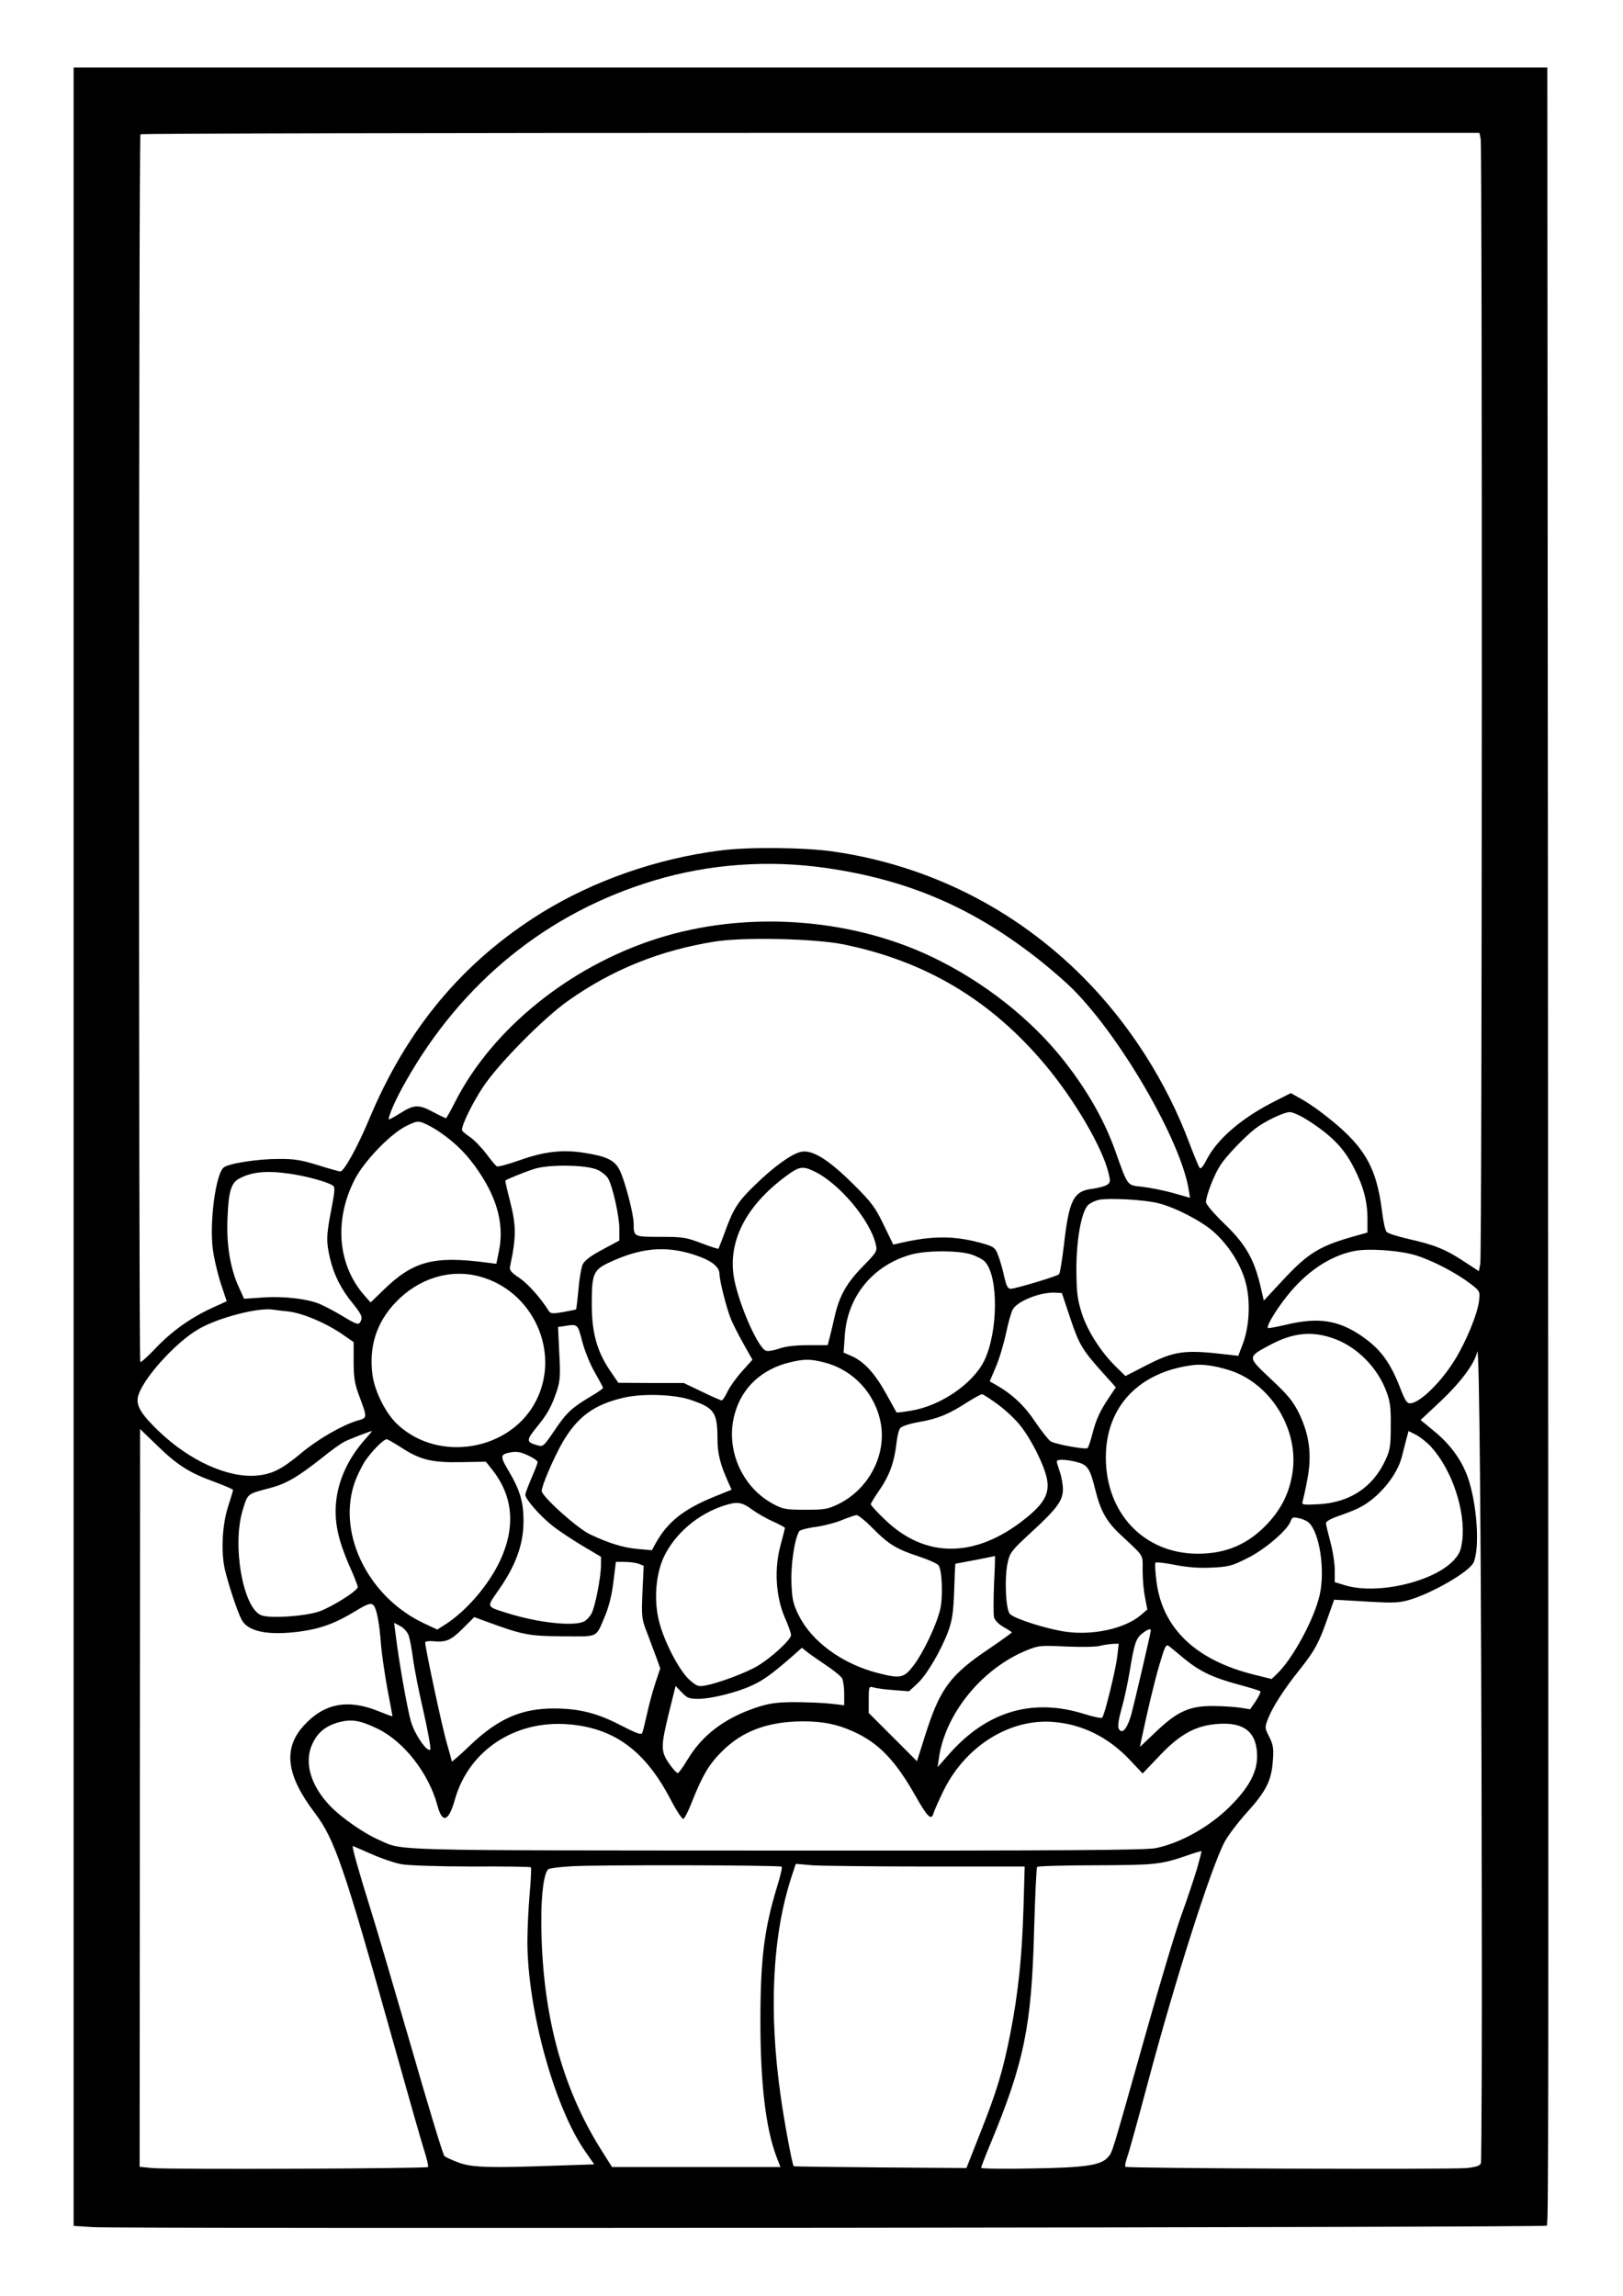 <?xml version="1.0" encoding="UTF-8" standalone="yes"?>
<svg version="1.0" xmlns="http://www.w3.org/2000/svg" width="210mm" height="297mm" viewBox="0 0 794 1123" preserveAspectRatio="xMidYMid meet">
  <g transform="translate(0,1123) scale(0.1,-0.1)" fill="#000000" stroke="none">
    <path d="M360 5621 l0 -5279 93 -6 c147 -9 7104 -2 7114 7 9 10 9 212 6 6300
l-3 4257 -3605 0 -3605 0 0 -5279z m6884 4928 c8 -43 7 -5455 -2 -5501 l-7
-36 -75 49 c-86 57 -142 80 -271 109 -52 12 -99 27 -105 34 -7 6 -17 52 -23
103 -28 223 -90 325 -297 482 -34 26 -81 57 -106 70 l-43 24 -75 -38 c-164
-82 -285 -186 -337 -288 -14 -28 -28 -46 -33 -41 -5 5 -27 59 -50 119 -112
301 -295 588 -520 814 -334 336 -758 549 -1225 616 -139 20 -413 23 -550 5
-309 -39 -619 -147 -874 -304 -388 -241 -661 -568 -847 -1015 -55 -131 -121
-251 -139 -251 -7 0 -57 14 -111 31 -81 25 -116 31 -194 30 -100 0 -243 -22
-266 -42 -39 -32 -70 -268 -53 -399 5 -41 22 -115 38 -165 l30 -90 -70 -32
c-107 -49 -198 -114 -277 -197 -39 -41 -73 -72 -76 -68 -8 8 -8 5997 1 6005 3
4 1479 7 3278 7 l3273 0 6 -31z m-3201 -3565 c408 -59 729 -199 1057 -462 52
-42 121 -102 153 -135 236 -239 523 -738 562 -974 l7 -42 -85 24 c-47 13 -115
26 -150 30 -74 8 -68 -1 -131 176 -53 148 -134 291 -248 437 -162 207 -396
391 -650 512 -405 193 -916 226 -1346 88 -426 -136 -803 -441 -984 -795 -23
-46 -44 -83 -47 -83 -3 1 -31 14 -61 30 -70 38 -94 38 -160 -4 -30 -19 -56
-33 -57 -32 -8 7 33 101 82 186 275 487 695 827 1215 983 269 81 560 102 843
61z m81 -373 c405 -82 726 -274 993 -594 140 -168 272 -393 305 -520 11 -44
11 -50 -5 -62 -10 -7 -43 -16 -73 -20 -92 -11 -114 -54 -139 -275 -9 -74 -19
-138 -24 -143 -10 -10 -207 -69 -235 -71 -15 -1 -22 11 -33 59 -7 33 -20 79
-29 102 -14 39 -21 44 -67 58 -133 39 -237 42 -385 11 l-62 -14 -47 97 c-41
85 -57 108 -152 202 -118 117 -197 166 -251 155 -45 -8 -139 -76 -228 -164
-84 -81 -106 -117 -148 -235 -15 -39 -28 -74 -29 -75 -2 -2 -40 10 -84 27 -74
28 -90 31 -200 31 -131 0 -131 0 -131 65 0 46 -44 214 -69 262 -24 48 -64 67
-173 84 -107 17 -197 6 -315 -36 -57 -20 -107 -34 -113 -30 -6 4 -28 30 -50
60 -22 29 -57 66 -79 82 -23 15 -41 31 -41 35 -1 27 52 134 103 211 74 112
295 336 414 420 215 153 450 248 718 291 140 23 487 15 629 -13z m2293 -873
c105 -70 161 -130 206 -219 48 -93 67 -166 67 -251 l0 -67 -57 -16 c-179 -50
-232 -83 -359 -219 l-91 -98 -17 73 c-31 131 -73 204 -175 302 -50 48 -91 96
-91 106 0 32 39 133 70 181 29 45 118 138 172 180 47 36 139 80 168 80 17 0
59 -20 107 -52z m-4265 -46 c82 -57 138 -114 193 -197 91 -136 122 -262 95
-389 l-12 -58 -46 6 c-259 34 -359 8 -503 -131 l-66 -64 -31 35 c-131 150
-149 370 -45 570 47 89 174 221 252 259 50 24 56 25 87 12 19 -8 53 -27 76
-43z m775 -186 c18 -9 39 -26 47 -39 22 -35 56 -185 56 -248 l0 -57 -82 -44
c-57 -30 -87 -53 -97 -72 -7 -15 -17 -71 -21 -123 -5 -52 -10 -96 -12 -98 -1
-1 -30 -7 -63 -13 -51 -9 -61 -8 -70 5 -43 68 -102 133 -144 162 -40 26 -50
39 -46 55 31 146 31 199 0 321 -14 54 -24 99 -23 100 6 6 86 39 138 56 71 25
266 22 317 -5z m1057 -6 c123 -59 275 -241 301 -359 7 -32 3 -37 -63 -105 -79
-80 -115 -143 -138 -243 -8 -37 -20 -85 -25 -105 l-10 -38 -96 0 c-64 0 -111
-6 -142 -17 -26 -9 -55 -14 -64 -10 -38 14 -127 214 -154 344 -37 182 51 361
251 509 66 49 82 52 140 24z m-2569 -11 c76 -10 187 -40 213 -58 12 -7 10 -27
-7 -116 -25 -127 -26 -159 -6 -243 19 -79 54 -149 111 -218 45 -56 50 -69 35
-93 -8 -12 -22 -7 -78 27 -37 23 -89 50 -115 62 -62 27 -180 41 -287 33 l-87
-6 -28 62 c-41 92 -59 206 -53 336 5 129 18 170 59 191 61 32 133 39 243 23z
m4254 -145 c82 -21 208 -86 268 -139 69 -61 129 -152 154 -237 28 -91 23 -224
-11 -312 l-22 -58 -52 6 c-213 25 -259 19 -403 -55 l-97 -50 -44 43 c-74 72
-140 174 -169 262 -22 70 -26 99 -27 211 -1 140 22 278 54 317 9 11 34 24 56
29 52 10 223 1 293 -17z m-2278 -250 c88 -28 129 -59 129 -97 0 -32 36 -173
57 -222 9 -22 36 -75 60 -118 l44 -78 -51 -57 c-28 -31 -60 -76 -71 -99 -11
-24 -24 -43 -29 -43 -4 0 -48 19 -97 43 l-88 42 -160 0 -160 1 -41 60 c-64 95
-89 186 -89 324 0 152 7 169 93 208 148 68 267 79 403 36z m3534 -4 c82 -25
197 -85 267 -138 48 -37 49 -37 44 -85 -7 -62 -63 -200 -120 -291 -79 -127
-198 -233 -230 -206 -8 5 -21 32 -31 58 -51 136 -100 203 -195 268 -114 77
-211 92 -369 54 -46 -11 -86 -18 -88 -16 -10 10 53 110 112 179 91 106 197
174 307 197 69 15 224 4 303 -20z m-2177 5 c29 -9 60 -25 70 -36 68 -72 65
-345 -3 -485 -55 -112 -212 -220 -356 -244 -39 -7 -71 -10 -73 -9 -1 2 -24 44
-51 92 -55 99 -107 156 -167 183 l-41 18 6 83 c12 192 139 346 327 397 74 20
223 20 288 1z m-2402 -109 c260 -69 397 -367 278 -605 -123 -246 -475 -308
-678 -120 -58 53 -113 162 -124 244 -18 139 20 256 113 354 112 118 267 166
411 127z m2890 -204 c43 -129 60 -157 161 -269 l62 -69 -30 -45 c-47 -69 -66
-110 -84 -180 -9 -35 -20 -67 -24 -72 -8 -9 -151 17 -180 32 -10 6 -44 48 -75
94 -53 80 -112 136 -192 182 l-32 18 30 71 c17 39 39 114 50 166 11 52 26 105
34 117 26 41 136 83 204 80 l35 -2 41 -123z m-3826 33 c69 -8 177 -53 258
-107 l62 -43 0 -95 c0 -77 5 -108 26 -165 42 -113 42 -110 -8 -124 -75 -23
-190 -89 -271 -156 -99 -83 -146 -106 -223 -113 -141 -11 -325 72 -476 216
-84 80 -112 124 -104 166 15 81 181 268 298 335 94 55 289 106 363 95 11 -2
45 -6 75 -9z m1439 -149 c12 -46 40 -114 62 -151 21 -37 39 -70 39 -74 0 -3
-26 -22 -57 -40 -96 -57 -120 -79 -179 -166 -55 -81 -57 -83 -87 -74 -53 15
-53 24 -3 86 54 65 75 104 101 182 15 46 17 75 11 182 l-6 128 27 4 c72 11 68
13 92 -77z m3683 14 c109 -41 207 -140 250 -255 19 -50 23 -79 22 -170 0 -97
-3 -117 -26 -167 -61 -133 -175 -208 -327 -216 -78 -4 -83 -3 -78 14 3 11 14
59 23 108 23 119 10 218 -41 323 -29 59 -54 89 -137 167 -117 110 -117 107 -5
167 116 62 210 70 319 29z m717 -2660 c2 -745 -1 -1363 -4 -1372 -5 -12 -24
-18 -69 -23 -75 -8 -1662 -2 -1670 6 -4 3 1 25 9 49 9 24 54 188 101 364 133
500 309 1052 375 1176 16 31 65 95 108 143 95 105 121 156 128 253 5 61 2 78
-17 117 -23 45 -23 47 -6 91 22 56 77 143 156 241 73 92 94 132 135 250 l32
90 39 -2 c21 -1 91 -5 154 -9 95 -5 126 -4 175 10 114 34 294 138 314 183 32
70 17 289 -28 416 -29 83 -85 161 -162 224 l-69 57 94 88 c102 96 171 188 183
246 11 52 20 -1010 22 -2598z m-3214 2545 c141 -37 247 -152 274 -297 28 -156
-59 -322 -207 -395 -52 -25 -67 -28 -162 -28 -94 0 -110 3 -155 27 -159 84
-240 276 -189 448 37 126 132 213 268 246 70 17 102 17 171 -1z m1975 -36
c207 -63 349 -295 312 -510 -16 -95 -53 -168 -119 -240 -95 -102 -203 -149
-343 -149 -262 0 -450 197 -450 471 0 249 163 420 430 452 42 5 102 -3 170
-24z m-2627 -148 c113 -39 127 -60 127 -195 1 -68 13 -118 53 -207 l16 -36
-82 -33 c-153 -62 -231 -124 -290 -230 l-18 -33 -67 6 c-73 6 -146 29 -238 73
-63 31 -234 185 -234 211 0 26 59 162 101 236 74 128 157 188 304 221 93 21
251 15 328 -13z m1499 -21 c37 -27 87 -74 111 -105 54 -69 113 -187 128 -255
16 -73 -11 -124 -107 -200 -242 -193 -488 -194 -685 -3 -38 36 -69 70 -69 75
0 4 20 37 45 73 47 69 70 133 81 227 3 31 11 64 18 72 6 9 45 22 91 30 93 16
146 38 234 95 35 22 69 41 75 41 6 0 41 -23 78 -50z m-4111 -203 c97 -94 156
-132 282 -177 48 -18 87 -35 87 -38 0 -4 -12 -43 -26 -87 -27 -87 -33 -214
-15 -298 16 -70 61 -208 82 -248 30 -60 128 -80 284 -60 103 14 175 40 275
101 56 34 73 40 85 30 17 -14 31 -86 39 -197 4 -46 18 -142 31 -214 14 -72 25
-133 25 -134 0 -2 -35 11 -77 28 -146 57 -261 33 -358 -75 -101 -112 -85 -242
55 -426 98 -130 142 -259 385 -1125 68 -243 135 -478 149 -522 14 -43 23 -82
20 -85 -8 -8 -1278 -13 -1350 -5 l-61 6 1 1805 c1 992 1 1804 1 1804 0 0 38
-37 86 -83z m1018 36 c-88 -98 -138 -210 -146 -323 -6 -93 12 -174 66 -299 23
-50 41 -97 41 -104 0 -18 -122 -95 -187 -119 -68 -24 -243 -36 -285 -19 -90
35 -144 346 -90 517 24 79 21 76 132 105 80 21 135 53 258 150 40 33 88 67
105 76 27 14 124 51 136 53 2 0 -12 -17 -30 -37z m5213 -41 c102 -113 168
-311 152 -455 -6 -49 -13 -67 -40 -97 -97 -107 -374 -172 -532 -125 l-52 16 0
58 c0 32 -9 93 -21 137 -11 43 -22 85 -22 93 -1 8 22 22 63 36 36 12 81 30
100 40 95 48 186 158 209 252 7 26 16 65 22 86 l10 37 38 -19 c20 -11 53 -37
73 -59z m-5040 -2 c93 -61 151 -75 294 -72 l121 2 30 -38 c103 -129 117 -280
39 -447 -56 -119 -165 -246 -269 -312 l-38 -24 -64 30 c-267 125 -421 426
-345 674 11 36 36 89 55 119 34 50 91 108 107 108 4 0 35 -18 70 -40z m625
-41 c24 -11 43 -25 43 -31 0 -5 -13 -40 -30 -78 -16 -38 -30 -74 -30 -82 0
-21 70 -101 131 -150 31 -25 98 -69 148 -99 l91 -54 0 -41 c0 -57 -28 -202
-46 -236 -8 -15 -24 -33 -36 -39 -49 -26 -228 -7 -381 42 -97 30 -96 28 -45
101 91 127 130 235 129 351 0 90 -18 149 -71 239 -42 70 -43 82 -5 91 39 9 59
7 102 -14z m2679 -30 c55 -14 66 -30 93 -138 25 -102 55 -155 123 -218 119
-112 108 -93 108 -176 0 -40 5 -100 12 -132 l11 -58 -34 -29 c-77 -64 -229
-98 -362 -80 -91 12 -252 63 -276 87 -21 20 -28 179 -11 252 10 48 19 59 112
145 129 118 158 158 158 213 0 23 -7 62 -15 85 -8 23 -15 46 -15 51 0 12 42
11 96 -2z m-1587 -233 c25 -18 72 -45 104 -59 31 -14 57 -28 57 -31 0 -3 -10
-41 -21 -83 -32 -114 -24 -250 19 -352 18 -40 32 -80 32 -89 0 -22 -95 -110
-164 -151 -57 -34 -191 -84 -257 -96 -33 -6 -41 -3 -78 30 -49 45 -123 187
-147 285 -26 102 -16 228 23 313 55 116 168 212 297 253 63 20 85 17 135 -20z
m591 -92 c77 -78 118 -103 227 -138 45 -15 87 -34 94 -42 18 -22 23 -153 9
-215 -17 -74 -82 -212 -131 -276 -46 -61 -64 -65 -173 -37 -174 44 -325 154
-388 282 -28 56 -33 78 -36 158 -4 88 15 217 38 254 4 6 40 16 81 21 41 6 99
21 129 34 30 12 62 23 70 24 9 0 45 -29 80 -65z m2132 29 c54 -48 82 -235 54
-356 -28 -121 -134 -315 -211 -387 l-24 -23 -88 22 c-283 71 -445 225 -475
453 -6 48 -9 91 -5 94 3 4 47 -1 97 -11 61 -12 119 -16 179 -13 81 4 98 8 173
46 86 42 200 140 213 183 6 17 12 19 38 13 18 -3 40 -13 49 -21z m-1539 -301
c-3 -77 -3 -150 0 -163 4 -15 23 -34 47 -48 22 -12 40 -24 40 -26 0 -2 -48
-37 -107 -77 -197 -132 -245 -198 -319 -433 l-38 -120 -118 118 -118 118 0 66
c0 63 1 65 23 59 12 -4 56 -10 98 -13 l76 -6 39 36 c46 41 116 160 152 255 20
55 26 91 30 200 2 72 5 132 6 133 0 0 44 8 96 18 52 10 96 19 97 20 2 0 0 -61
-4 -137z m-1739 99 l25 -10 -6 -128 c-5 -121 -4 -132 22 -198 14 -38 35 -94
46 -123 l19 -53 -24 -72 c-13 -40 -32 -108 -41 -152 -10 -44 -20 -86 -24 -93
-5 -9 -33 2 -103 38 -115 60 -202 82 -323 83 -163 1 -278 -49 -417 -182 -48
-46 -88 -81 -88 -77 0 3 -11 45 -25 92 -22 76 -105 463 -105 490 0 5 18 8 40
6 62 -6 86 4 145 63 l55 55 57 -21 c180 -66 209 -72 376 -73 179 -1 160 -10
207 100 19 46 34 105 41 168 l12 96 43 0 c23 0 54 -4 68 -9z m-1126 -348 c6
-15 16 -66 22 -113 6 -47 29 -165 52 -263 22 -98 37 -181 33 -185 -15 -15 -76
73 -95 138 -17 59 -59 293 -75 428 l-7 54 30 -16 c16 -8 34 -28 40 -43z m3632
21 c0 -10 -80 -353 -95 -409 -17 -59 -37 -91 -53 -81 -17 10 -15 36 8 119 11
39 27 115 36 167 22 136 31 166 61 189 26 21 43 27 43 15z m-164 -126 c-8 -67
-62 -288 -74 -300 -4 -4 -43 4 -87 18 -253 79 -474 14 -658 -192 l-60 -68 7
49 c33 217 213 435 430 523 57 23 68 24 191 18 71 -3 146 -2 165 3 19 5 48 9
64 10 l29 1 -7 -62z m327 -11 c79 -64 136 -91 262 -126 58 -15 108 -31 111
-34 3 -3 -7 -24 -22 -47 l-28 -41 -50 8 c-28 4 -89 8 -136 8 -112 0 -171 -27
-275 -126 l-78 -74 7 35 c28 133 60 270 87 363 28 95 33 106 48 95 9 -7 42
-34 74 -61z m-1751 -33 c37 -25 72 -53 78 -64 5 -10 10 -44 10 -75 l0 -56 -72
8 c-40 4 -120 7 -178 7 -86 -1 -119 -6 -185 -28 -153 -52 -261 -135 -332 -254
-21 -35 -42 -64 -47 -65 -5 -1 -24 20 -43 47 -41 60 -41 82 0 250 l32 129 30
-31 c26 -28 37 -32 81 -32 62 0 188 31 261 65 56 25 97 55 192 137 l54 48 26
-21 c14 -11 56 -40 93 -65z m-2195 -310 c129 -62 251 -219 293 -376 24 -90 55
-79 86 32 68 237 291 385 550 366 226 -17 378 -127 503 -365 29 -56 58 -100
64 -98 6 2 25 39 42 83 52 131 84 185 149 249 100 99 224 144 393 145 100 0
169 -14 248 -50 123 -55 206 -141 305 -317 58 -102 77 -120 87 -82 4 13 27 65
51 114 108 216 324 350 537 332 140 -12 264 -73 368 -181 l67 -71 83 87 c102
108 181 150 293 156 125 7 184 -44 184 -160 0 -72 -35 -142 -114 -225 -100
-108 -251 -196 -381 -223 -47 -10 -447 -13 -1850 -12 -1935 1 -1831 -2 -1951
52 -74 32 -185 110 -238 165 -98 102 -131 218 -86 309 26 54 66 85 129 102 62
16 103 9 188 -32z m-30 -613 c49 -22 115 -44 148 -50 34 -6 180 -11 343 -11
157 1 287 -1 289 -4 3 -3 0 -62 -6 -131 -6 -69 -11 -174 -11 -233 1 -334 132
-809 283 -1026 l44 -63 -180 -6 c-329 -12 -418 -10 -484 15 -32 12 -63 26 -69
32 -7 6 -80 247 -163 536 -84 289 -174 595 -201 680 -57 182 -90 300 -84 300
2 0 43 -18 91 -39z m4039 -72 c-14 -46 -47 -146 -75 -223 -28 -76 -107 -339
-176 -585 -169 -598 -162 -576 -183 -601 -33 -41 -107 -53 -374 -57 -137 -3
-248 -1 -248 3 0 5 21 59 46 119 165 398 201 577 213 1043 5 166 11 306 15
310 4 4 134 8 289 8 290 1 316 4 442 47 39 14 71 23 73 22 1 -1 -9 -40 -22
-86z m-2032 10 c4 -3 -7 -48 -23 -100 -62 -203 -81 -351 -81 -655 0 -304 26
-524 78 -662 l20 -52 -412 0 -412 0 -58 92 c-191 307 -286 671 -288 1108 -1
137 14 243 35 257 7 5 57 11 112 14 127 8 1021 6 1029 -2z m710 1 l479 0 -6
-207 c-7 -231 -26 -415 -63 -603 -36 -185 -66 -285 -145 -485 l-71 -180 -421
3 c-232 2 -423 4 -424 6 -7 7 -46 216 -63 337 -60 417 -42 790 52 1078 l21 64
81 -7 c44 -3 297 -6 560 -6z"/>
  </g>
</svg>